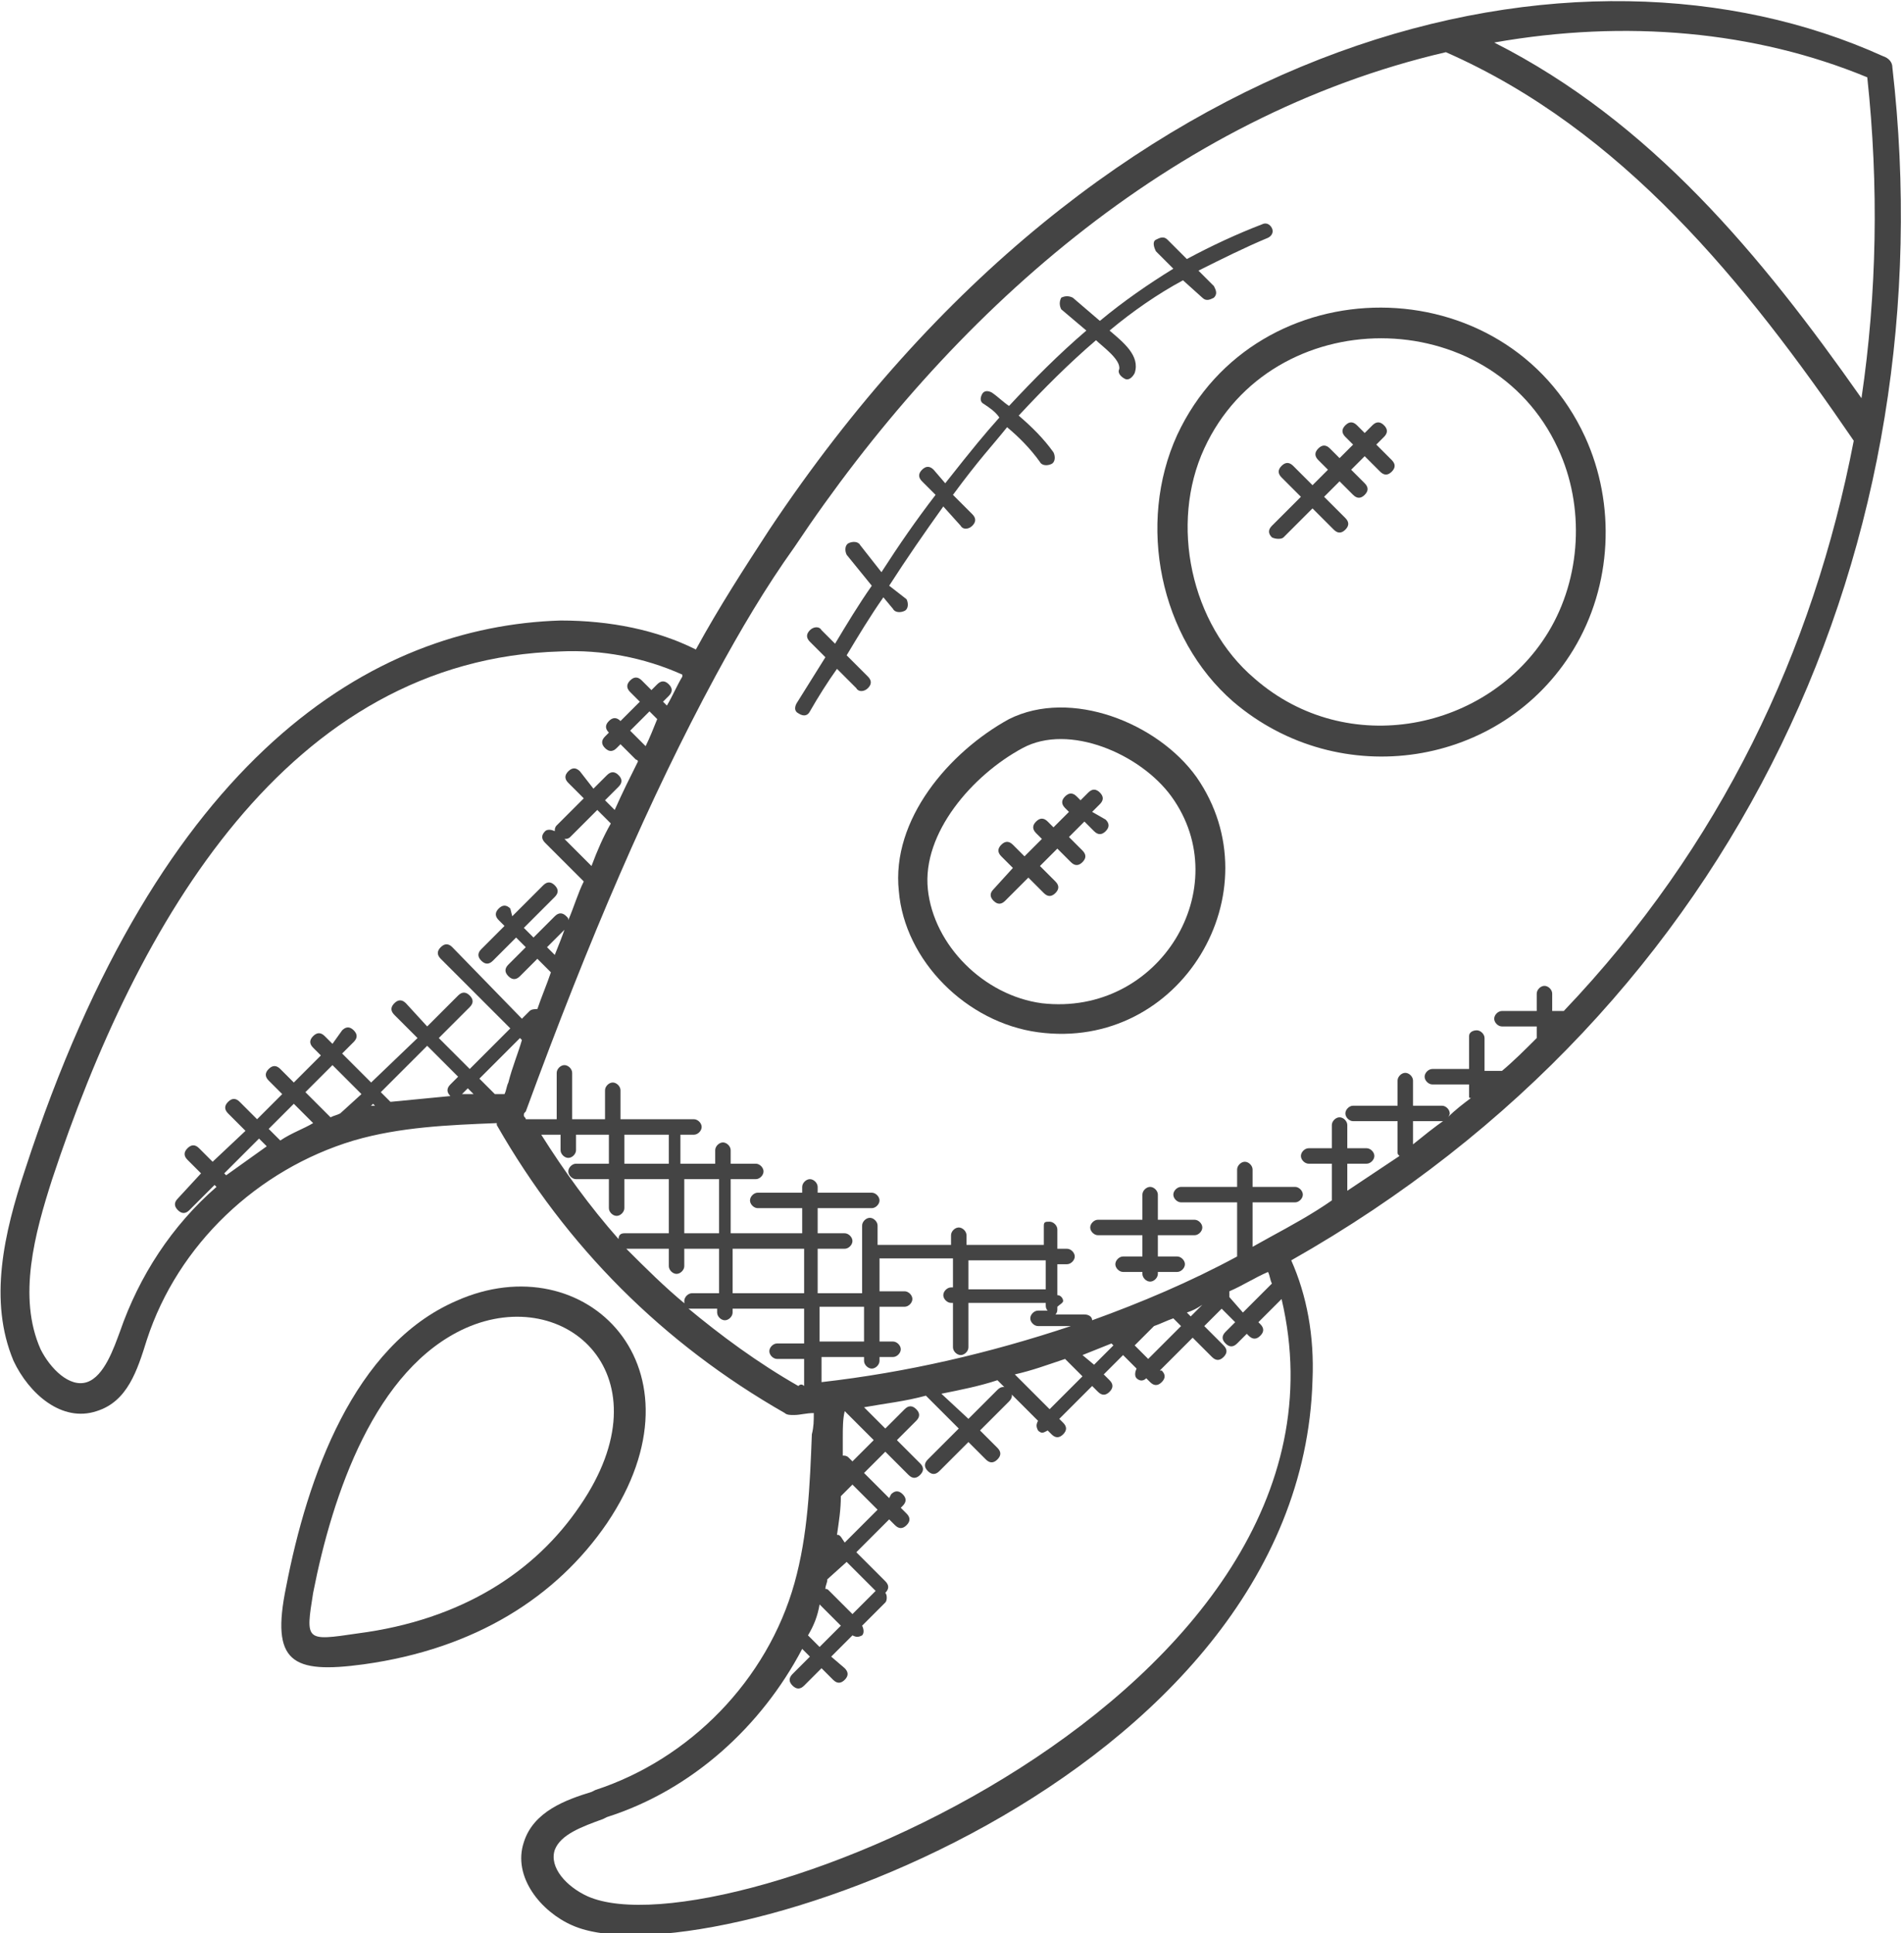 <?xml version="1.0" encoding="utf-8"?>
<!-- Generator: Adobe Illustrator 26.0.1, SVG Export Plug-In . SVG Version: 6.00 Build 0)  -->
<svg version="1.1" id="Layer_1" xmlns="http://www.w3.org/2000/svg" xmlns:xlink="http://www.w3.org/1999/xlink" x="0px" y="0px"
	 viewBox="0 0 98.5 100" style="enable-background:new 0 0 98.5 100;" xml:space="preserve">
<style type="text/css">
	.st0{fill:#444444;}
</style>
<g>
	<path class="st0" d="M60.9,22.5C58.8,27.1,60,33,63.8,36.3c5.5,4.7,13.9,3.4,17.6-2.7c2-3.3,2.2-7.5,0.6-11
		C77.9,13.7,65,13.7,60.9,22.5L60.9,22.5z M80.6,23.2c1.4,3,1.2,6.7-0.5,9.5c-3.1,5.1-10.4,6.6-15.2,2.4c-3.3-2.8-4.4-8-2.6-11.9
		C65.8,15.6,77.1,15.6,80.6,23.2L80.6,23.2z"/>
	<path class="st0" d="M52.2,37.2c-3.1,1.7-6.1,5.2-5.7,8.9c0.3,3.6,3.5,6.8,7.2,7.3c7.4,1,12.3-7.3,8.2-13.2
		C59.9,37.4,55.4,35.6,52.2,37.2z M53.9,51.9c-3-0.4-5.6-3-5.9-5.9c-0.3-2.9,2.3-5.9,4.9-7.3c2.4-1.3,6.1,0.3,7.7,2.5
		C64,45.9,60,52.6,53.9,51.9L53.9,51.9z"/>
	<path class="st0" d="M7.6,69.3c1.6-4.9,5.7-8.8,10.7-10.3c2.4-0.7,4.9-0.8,7.4-0.9c0,0,0,0.1,0,0.1c3.6,6.3,8.6,11.3,14.9,14.9
		c0.1,0.1,0.3,0.1,0.4,0.1c0,0,0,0,0.1,0c0.3,0,0.6-0.1,1-0.1c0,0.4,0,0.7-0.1,1.1c-0.1,2.6-0.2,5.2-0.9,7.7
		c-1.4,5-5.4,9.1-10.3,10.7l-0.2,0.1c-1.3,0.4-3,1-3.5,2.6c-0.6,1.8,0.9,3.6,2.5,4.3c6.7,3,37.7-7.4,38.3-28.2
		c0.1-2.3-0.3-4.4-1.1-6.2c23.3-13.2,33.9-37.3,31.1-61.7c0-0.3-0.2-0.5-0.5-0.6C81.7-4.2,57.2,1.3,39.8,27.4c-1.3,2-2.6,4-3.8,6.2
		c-2-1-4.4-1.5-7-1.5C19.3,32.4,8.3,39,1.3,60.5c-1.1,3.3-1.9,6.8-0.6,9.9C1.5,72.1,3.2,73.6,5,73C6.6,72.5,7.1,70.9,7.6,69.3
		L7.6,69.3z M11.7,60.8l-0.1-0.1l1.8-1.8l0.4,0.4C13.1,59.8,12.4,60.3,11.7,60.8L11.7,60.8z M14.5,59l-0.6-0.6l1.3-1.3l1,1
		C15.7,58.4,15.1,58.6,14.5,59L14.5,59z M17.6,57.6c-0.2,0.1-0.3,0.1-0.5,0.2l-1.3-1.3l1.4-1.4l1.5,1.5L17.6,57.6z M19.1,57.3
		l0.2-0.2l0.1,0.1C19.2,57.2,19.1,57.2,19.1,57.3L19.1,57.3z M23.3,56.1c-0.2,0.2-0.2,0.4,0,0.6c-1,0.1-2.1,0.2-3.1,0.3l-0.5-0.5
		l2.4-2.4l1.6,1.6L23.3,56.1z M23.9,56.6l0.3-0.3l0.3,0.3C24.3,56.6,24.1,56.6,23.9,56.6L23.9,56.6z M26.3,56
		c-0.1,0.2-0.1,0.4-0.2,0.6l-0.2,0c-0.1,0-0.2,0-0.3,0l-0.8-0.8l2.1-2.1l0.1,0.1C26.8,54.5,26.5,55.2,26.3,56L26.3,56z M32,64.1
		c-1.5-1.7-2.8-3.5-4-5.4H29v0.8c0,0.2,0.2,0.4,0.4,0.4s0.4-0.2,0.4-0.4v-0.8h1.7v1.5h-1.7c-0.2,0-0.4,0.2-0.4,0.4
		c0,0.2,0.2,0.4,0.4,0.4h1.7v1.5c0,0.2,0.2,0.4,0.4,0.4c0.2,0,0.4-0.2,0.4-0.4V61h2.3v2.8h-2.3C32.1,63.8,32,63.9,32,64.1L32,64.1z
		 M32.3,60.2v-1.5h2.3v1.5H32.3z M35.5,67.5c-1.1-0.9-2.1-1.9-3.1-2.9h2.2v0.9c0,0.2,0.2,0.4,0.4,0.4c0.2,0,0.4-0.2,0.4-0.4v-0.9
		h1.8v2.3h-1.4c-0.2,0-0.4,0.2-0.4,0.4C35.4,67.4,35.4,67.5,35.5,67.5L35.5,67.5z M35.4,63.8V61h1.8v2.8H35.4z M41.3,71.7
		c-2.1-1.2-4-2.6-5.8-4.1c0.1,0.1,0.1,0.1,0.2,0.1h1.4v0.2c0,0.2,0.2,0.4,0.4,0.4c0.2,0,0.4-0.2,0.4-0.4v-0.2h3.7v1.8h-1.4
		c-0.2,0-0.4,0.2-0.4,0.4s0.2,0.4,0.4,0.4h1.4v1.4c0,0,0,0,0,0C41.5,71.6,41.4,71.6,41.3,71.7L41.3,71.7z M37.9,66.9v-2.3h3.7v2.3
		H37.9z M42.4,83l1.1,1.1l-1.1,1.1l-0.6-0.6C42.1,84.1,42.3,83.6,42.4,83L42.4,83z M44.7,70.2v0.2c0,0.2,0.2,0.4,0.4,0.4
		c0.2,0,0.4-0.2,0.4-0.4v-0.2h0.7c0.2,0,0.4-0.2,0.4-0.4s-0.2-0.4-0.4-0.4h-0.7v-1.8h1.3c0.2,0,0.4-0.2,0.4-0.4s-0.2-0.4-0.4-0.4
		h-1.3v-1.7h3.8v1.5h-0.1c-0.2,0-0.4,0.2-0.4,0.4s0.2,0.4,0.4,0.4h0.1v2.3c0,0.2,0.2,0.4,0.4,0.4c0.2,0,0.4-0.2,0.4-0.4v-2.3h4v0.1
		c0,0.1,0,0.2,0.1,0.3h-0.5c-0.2,0-0.4,0.2-0.4,0.4s0.2,0.4,0.4,0.4h1.7c-4.2,1.4-8.5,2.4-12.9,2.9v-1.3L44.7,70.2z M42.4,69.4v-1.8
		h2.3v1.8H42.4z M50.1,66.7v-1.5h4v1.5L50.1,66.7z M56,71.2l-1.7,1.7l-1.8-1.8c0.9-0.2,1.7-0.5,2.6-0.8L56,71.2z M56,70.1
		c0.5-0.2,1-0.4,1.5-0.6l0.1,0.1l-1,1L56,70.1z M43.8,80.8l1.5,1.5c0,0,0,0,0,0l-1.2,1.2l-1.2-1.2c-0.1-0.1-0.1-0.1-0.2-0.1
		c0-0.2,0.1-0.3,0.1-0.5L43.8,80.8z M43.1,80.4c0,0,0-0.1,0-0.1L43.1,80.4L43.1,80.4z M43.5,79.5c-0.1-0.1-0.1-0.1-0.2-0.1
		c0.1-0.7,0.2-1.3,0.2-2l0.6-0.6l1.3,1.3l-1.7,1.7L43.5,79.5z M43.9,75.4c-0.1-0.1-0.2-0.1-0.3-0.1c0-0.3,0-0.6,0-1
		c0-0.4,0-0.9,0.1-1.3l1.5,1.5l-1.1,1.1L43.9,75.4z M30.4,98.1c-1.1-0.5-2-1.5-1.7-2.4c0.3-0.8,1.4-1.2,2.5-1.6l0.2-0.1
		c4.4-1.4,8-4.7,10.1-8.7l0.4,0.4L41,86.6c-0.2,0.2-0.2,0.4,0,0.6c0.2,0.2,0.4,0.2,0.6,0l0.9-0.9l0.6,0.6c0.2,0.2,0.4,0.2,0.6,0
		c0.2-0.2,0.2-0.4,0-0.6L43,85.7l1.1-1.1c0.2,0.1,0.3,0.1,0.5,0c0.1-0.1,0.1-0.3,0-0.5l1.2-1.2c0.1-0.1,0.1-0.4,0-0.5c0,0,0,0,0,0
		c0.2-0.2,0.2-0.4,0-0.6l-1.5-1.5l1.7-1.7l0.3,0.3c0.2,0.2,0.4,0.2,0.6,0s0.2-0.4,0-0.6l-0.3-0.3l0.1-0.1c0.2-0.2,0.2-0.4,0-0.6
		c-0.2-0.2-0.4-0.2-0.6,0L46,77.5l-1.3-1.3l1.1-1.1l1.2,1.2c0.2,0.2,0.4,0.2,0.6,0c0.2-0.2,0.2-0.4,0-0.6l-1.2-1.2l1-1
		c0.2-0.2,0.2-0.4,0-0.6c-0.2-0.2-0.4-0.2-0.6,0l-1,1l-1.1-1.1c1.1-0.2,2.1-0.3,3.2-0.6l1.7,1.7L48,75.5c-0.2,0.2-0.2,0.4,0,0.6
		c0.2,0.2,0.4,0.2,0.6,0l1.5-1.5l0.9,0.9c0.2,0.2,0.4,0.2,0.6,0s0.2-0.4,0-0.6L50.7,74l1.5-1.5c0.2-0.2,0.2-0.4,0-0.6
		c-0.2-0.2-0.4-0.2-0.6,0l-1.5,1.5l-1.4-1.3c1-0.2,2-0.4,2.9-0.7l2.1,2.1c-0.1,0.2-0.1,0.3,0,0.5c0.2,0.2,0.3,0.1,0.5,0l0.2,0.2
		c0.2,0.2,0.4,0.2,0.6,0c0.2-0.2,0.2-0.4,0-0.6l-0.2-0.2l1.7-1.7l0.3,0.3c0.2,0.2,0.4,0.2,0.6,0c0.2-0.2,0.2-0.4,0-0.6l-0.3-0.3l1-1
		l0.7,0.7c-0.1,0.2-0.1,0.4,0,0.5c0.1,0.1,0.3,0.2,0.5,0l0.2,0.2c0.2,0.2,0.4,0.2,0.6,0c0.2-0.2,0.2-0.4,0-0.6L60,70.9l1.7-1.7l1,1
		c0.2,0.2,0.4,0.2,0.6,0c0.2-0.2,0.2-0.4,0-0.6l-1-1l0.9-0.9l0.7,0.7l-0.5,0.5c-0.2,0.2-0.2,0.4,0,0.6c0.2,0.2,0.4,0.2,0.6,0
		l0.5-0.5l0.1,0.1c0.2,0.2,0.4,0.2,0.6,0s0.2-0.4,0-0.6l-0.1-0.1l1.2-1.2C71.1,87.6,37.4,101.2,30.4,98.1L30.4,98.1z M58.7,69.6l1-1
		c0.3-0.1,0.7-0.3,1-0.4l0.4,0.4l-1.7,1.7L58.7,69.6z M61.4,67.9c0.3-0.1,0.5-0.2,0.8-0.4l-0.6,0.6L61.4,67.9z M63.6,67.1
		c0-0.1,0-0.2,0-0.3c0.7-0.3,1.3-0.7,2-1c0.1,0.2,0.1,0.4,0.2,0.6l-1.5,1.5L63.6,67.1z M73.1,59.2V58h1.5c0.1,0,0.2,0,0.2-0.1
		C74.2,58.3,73.6,58.8,73.1,59.2z M76.8,56.2L76.8,56.2l0.1-0.1C76.8,56.1,76.8,56.2,76.8,56.2z M96.6,4c0.6,5.6,0.5,11.2-0.3,16.6
		c-5.2-7.4-10.9-14.3-19-18.4C84.1,1,90.8,1.6,96.6,4L96.6,4z M37,35C37,35,37,35,37,35C37,35,37,35,37,35c1.3-2.4,2.6-4.6,4.1-6.7
		c8-12,19.5-22.3,33.7-25.6c9.1,4,15.5,11.9,21.1,20.1c-2.1,10.9-6.9,21-15,29.5h-0.6l0-0.9c0-0.2-0.2-0.4-0.4-0.4s-0.4,0.2-0.4,0.4
		v0.9h-1.8c-0.2,0-0.4,0.2-0.4,0.4c0,0.2,0.2,0.4,0.4,0.4h1.8v0.6c-0.6,0.6-1.2,1.2-1.8,1.7c0,0-0.1,0-0.1,0h-0.8v-1.7
		c0-0.2-0.2-0.4-0.4-0.4S76,53.4,76,53.6v1.7h-1.9c-0.2,0-0.4,0.2-0.4,0.4s0.2,0.4,0.4,0.4H76v0.6c0,0.1,0,0.1,0.1,0.1
		c-0.4,0.3-0.8,0.6-1.2,1c0.1-0.1,0.1-0.2,0.1-0.2c0-0.2-0.2-0.4-0.4-0.4h-1.5v-1.3c0-0.2-0.2-0.4-0.4-0.4s-0.4,0.2-0.4,0.4v1.3
		h-2.3c-0.2,0-0.4,0.2-0.4,0.4s0.2,0.4,0.4,0.4h2.3v1.6c0,0.1,0,0.1,0.1,0.2c-0.9,0.6-1.8,1.2-2.7,1.8v-1.4h1c0.2,0,0.4-0.2,0.4-0.4
		s-0.2-0.4-0.4-0.4h-1v-1.2c0-0.2-0.2-0.4-0.4-0.4c-0.2,0-0.4,0.2-0.4,0.4v1.2h-1.2c-0.2,0-0.4,0.2-0.4,0.4s0.2,0.4,0.4,0.4h1.2v1.9
		c-1,0.7-2.1,1.3-3.2,1.9c0,0-0.9,0.5-0.9,0.5v-2.3h2.2c0.2,0,0.4-0.2,0.4-0.4s-0.2-0.4-0.4-0.4h-2.2v-0.9c0-0.2-0.2-0.4-0.4-0.4
		s-0.4,0.2-0.4,0.4v0.9h-2.9c-0.2,0-0.4,0.2-0.4,0.4s0.2,0.4,0.4,0.4h2.9v2.7c0,0,0,0,0,0.1c-2.4,1.3-5,2.4-7.5,3.3
		c0-0.2-0.2-0.3-0.4-0.3h-1.5c0.1-0.1,0.1-0.2,0.1-0.3v-0.1c0.1-0.1,0.3-0.2,0.3-0.3s-0.1-0.3-0.3-0.3v-1.6h0.5
		c0.2,0,0.4-0.2,0.4-0.4s-0.2-0.4-0.4-0.4h-0.5v-1c0-0.2-0.2-0.4-0.4-0.4S54,63.2,54,63.4v1h-4v-0.5c0-0.2-0.2-0.4-0.4-0.4
		c-0.2,0-0.4,0.2-0.4,0.4v0.5h-3.8v-1c0-0.2-0.2-0.4-0.4-0.4c-0.2,0-0.4,0.2-0.4,0.4v3.5h-2.3v-2.3h1.4c0.2,0,0.4-0.2,0.4-0.4
		c0-0.2-0.2-0.4-0.4-0.4h-1.4v-1.3h2.8c0.2,0,0.4-0.2,0.4-0.4s-0.2-0.4-0.4-0.4h-2.8v-0.3c0-0.2-0.2-0.4-0.4-0.4s-0.4,0.2-0.4,0.4
		v0.3h-2.3c-0.2,0-0.4,0.2-0.4,0.4s0.2,0.4,0.4,0.4h2.3v1.3h-3.7V61h1.3c0.2,0,0.4-0.2,0.4-0.4s-0.2-0.4-0.4-0.4h-1.3v-0.7
		c0-0.2-0.2-0.4-0.4-0.4s-0.4,0.2-0.4,0.4v0.7h-1.8v-1.5h0.7c0.2,0,0.4-0.2,0.4-0.4c0-0.2-0.2-0.4-0.4-0.4h-3.8v-1.5
		c0-0.2-0.2-0.4-0.4-0.4s-0.4,0.2-0.4,0.4v1.5h-1.7v-2.4c0-0.2-0.2-0.4-0.4-0.4c-0.2,0-0.4,0.2-0.4,0.4v2.4h-1.6
		c0-0.1-0.1-0.1-0.1-0.2c0-0.1,0-0.1,0.1-0.2v0c0,0,0,0,0,0C30.5,48.5,33.6,41.3,37,35L37,35z M28.7,49.4l-0.4-0.4l0.9-0.9
		C29.1,48.4,28.9,48.9,28.7,49.4L28.7,49.4z M30.6,44.8l-1.4-1.4c0.1,0,0.2,0,0.3-0.1l1.4-1.4l0.7,0.7C31.2,43.3,30.9,44,30.6,44.8
		L30.6,44.8z M33.4,38.6l-0.8-0.8l1-1l0.4,0.4C33.8,37.7,33.6,38.2,33.4,38.6L33.4,38.6z M4.5,71.5c-0.9,0.3-1.9-0.7-2.4-1.7
		c-1.2-2.7-0.3-6,0.6-8.8C7.1,47.7,14.9,34.1,29,33.7c2.1-0.1,4.3,0.3,6.3,1.2c0,0,0,0,0,0.1c-0.3,0.5-0.5,1-0.8,1.5l-0.2-0.2
		l0.3-0.3c0.2-0.2,0.2-0.4,0-0.6c-0.2-0.2-0.4-0.2-0.6,0l-0.3,0.3l-0.5-0.5c-0.2-0.2-0.4-0.2-0.6,0c-0.2,0.2-0.2,0.4,0,0.6l0.5,0.5
		l-1,1l0,0c-0.2-0.2-0.4-0.2-0.6,0c-0.2,0.2-0.2,0.4,0,0.6l0,0l-0.2,0.2c-0.2,0.2-0.2,0.4,0,0.6c0.2,0.2,0.4,0.2,0.6,0l0.2-0.2
		l0.8,0.8c0,0,0.1,0,0.1,0.1c-0.4,0.8-0.8,1.6-1.2,2.5l-0.5-0.5l0.7-0.7c0.2-0.2,0.2-0.4,0-0.6c-0.2-0.2-0.4-0.2-0.6,0l-0.7,0.7
		L30,39.9c-0.2-0.2-0.4-0.2-0.6,0c-0.2,0.2-0.2,0.4,0,0.6l0.8,0.8l-1.4,1.4c-0.1,0.1-0.1,0.2-0.1,0.3c-0.2-0.1-0.4-0.1-0.5,0
		c-0.2,0.2-0.2,0.4,0,0.6l2,2c-0.3,0.6-0.5,1.3-0.8,2c0-0.1,0-0.1-0.1-0.2c-0.2-0.2-0.4-0.2-0.6,0l-1.1,1.1l-0.5-0.5l1.6-1.6
		c0.2-0.2,0.2-0.4,0-0.6c-0.2-0.2-0.4-0.2-0.6,0l-1.6,1.6L26.4,47c-0.2-0.2-0.4-0.2-0.6,0c-0.2,0.2-0.2,0.4,0,0.6l0.3,0.3l-1.2,1.2
		c-0.2,0.2-0.2,0.4,0,0.6s0.4,0.2,0.6,0l1.2-1.2l0.5,0.5l-0.9,0.9c-0.2,0.2-0.2,0.4,0,0.6c0.2,0.2,0.4,0.2,0.6,0l0.9-0.9l0.7,0.7
		c-0.2,0.6-0.5,1.3-0.7,1.9c-0.1,0-0.3,0-0.4,0.1l-0.4,0.4L23.4,49c-0.2-0.2-0.4-0.2-0.6,0c-0.2,0.2-0.2,0.4,0,0.6l3.6,3.6l-2.1,2.1
		l-1.6-1.6l1.6-1.6c0.2-0.2,0.2-0.4,0-0.6c-0.2-0.2-0.4-0.2-0.6,0l-1.6,1.6L21,51.9c-0.2-0.2-0.4-0.2-0.6,0c-0.2,0.2-0.2,0.4,0,0.6
		l1.2,1.2L19.2,56l-1.5-1.5l0.6-0.6c0.2-0.2,0.2-0.4,0-0.6c-0.2-0.2-0.4-0.2-0.6,0L17.2,54l-0.4-0.4c-0.2-0.2-0.4-0.2-0.6,0
		c-0.2,0.2-0.2,0.4,0,0.6l0.4,0.4L15.2,56l-0.7-0.7c-0.2-0.2-0.4-0.2-0.6,0c-0.2,0.2-0.2,0.4,0,0.6l0.7,0.7l-1.3,1.3l-0.9-0.9
		c-0.2-0.2-0.4-0.2-0.6,0c-0.2,0.2-0.2,0.4,0,0.6l0.9,0.9L11,60.1l-0.7-0.7c-0.2-0.2-0.4-0.2-0.6,0c-0.2,0.2-0.2,0.4,0,0.6l0.7,0.7
		L9.2,62c-0.2,0.2-0.2,0.4,0,0.6c0.2,0.2,0.4,0.2,0.6,0l1.3-1.3l0.1,0.1c-2.3,2-4,4.6-5,7.5C5.9,69.7,5.4,71.2,4.5,71.5L4.5,71.5z"
		/>
	<path class="st0" d="M18.8,86.1c5.8-0.8,10-3.5,12.6-7.3c5.4-8-1.1-14.5-7.8-11.5c-5.3,2.3-7.7,9.1-8.8,14.8
		C14,86,15.1,86.6,18.8,86.1z M16.2,82.4c1-5.1,3.2-11.6,7.9-13.7c5.2-2.3,10.5,2.5,5.9,9.2c-2.3,3.4-6.1,5.9-11.5,6.6
		C15.8,84.9,15.8,84.9,16.2,82.4z"/>
	<path class="st0" d="M41.9,36.8c0.4-0.7,0.9-1.5,1.4-2.2l1,1c0.1,0.2,0.4,0.2,0.6,0c0.2-0.2,0.2-0.4,0-0.6l-1.1-1.1
		c0.6-1,1.2-2,1.9-3l0.5,0.6c0.1,0.2,0.4,0.2,0.6,0.1c0.2-0.1,0.2-0.4,0.1-0.6L46,30.3c0.9-1.4,1.8-2.7,2.8-4.1l0.9,1
		c0.1,0.2,0.4,0.2,0.6,0c0.2-0.2,0.2-0.4,0-0.6l-1-1c1.4-1.9,2-2.5,2.8-3.5c0.6,0.5,1.2,1.1,1.7,1.8c0.1,0.2,0.4,0.2,0.6,0.1
		c0.2-0.1,0.2-0.4,0.1-0.6c-0.5-0.7-1.1-1.3-1.8-1.9c1.3-1.4,2.6-2.7,4-3.9c0.3,0.3,1.3,1,1.2,1.5c-0.1,0.2,0.1,0.4,0.3,0.5
		c0.2,0.1,0.4-0.1,0.5-0.3c0.3-0.9-0.6-1.6-1.3-2.2c1.2-1,2.5-1.9,3.8-2.6l1,0.9c0.2,0.2,0.4,0.1,0.6,0c0.2-0.2,0.1-0.4,0-0.6
		l-0.8-0.8c1.2-0.6,2.4-1.2,3.6-1.7c0.2-0.1,0.3-0.3,0.2-0.5c-0.1-0.2-0.3-0.3-0.5-0.2c-1.3,0.5-2.6,1.1-3.9,1.8l-1-1
		c-0.2-0.2-0.4-0.1-0.6,0s-0.1,0.4,0,0.6l0.9,0.9c-1.3,0.8-2.6,1.7-3.8,2.7l-1.4-1.2c-0.2-0.1-0.4-0.1-0.6,0c-0.1,0.2-0.1,0.4,0,0.6
		l1.3,1.1c-1.4,1.2-2.7,2.5-4,3.9c-0.3-0.2-0.6-0.5-0.9-0.7c-0.2-0.1-0.4-0.1-0.5,0.1c-0.1,0.2-0.1,0.4,0.1,0.5
		c0.3,0.2,0.6,0.4,0.8,0.7c-0.8,0.9-1.3,1.5-2.8,3.4l-0.6-0.7c-0.2-0.2-0.4-0.2-0.6,0c-0.2,0.2-0.2,0.4,0,0.6l0.7,0.7
		c-1,1.3-1.9,2.6-2.8,4l-1.1-1.4c-0.1-0.2-0.4-0.2-0.6-0.1c-0.2,0.1-0.2,0.4-0.1,0.6l1.3,1.6c-0.7,1-1.3,2-1.9,3l-0.7-0.7
		c-0.1-0.2-0.4-0.2-0.6,0c-0.2,0.2-0.2,0.4,0,0.6l0.8,0.8c-0.5,0.8-1,1.6-1.5,2.4c-0.1,0.2-0.1,0.4,0.1,0.5
		C41.6,37.1,41.8,37,41.9,36.8L41.9,36.8z"/>
	<path class="st0" d="M66.4,27.8l1.5-1.5l1.1,1.1c0.2,0.2,0.4,0.2,0.6,0c0.2-0.2,0.2-0.4,0-0.6l-1.1-1.1l0.8-0.8l0.7,0.7
		c0.2,0.2,0.4,0.2,0.6,0c0.2-0.2,0.2-0.4,0-0.6l-0.7-0.7l0.7-0.7l0.8,0.8c0.2,0.2,0.4,0.2,0.6,0s0.2-0.4,0-0.6l-0.8-0.8l0.4-0.4
		c0.2-0.2,0.2-0.4,0-0.6c-0.2-0.2-0.4-0.2-0.6,0l-0.4,0.4l-0.4-0.4c-0.2-0.2-0.4-0.2-0.6,0c-0.2,0.2-0.2,0.4,0,0.6l0.4,0.4l-0.7,0.7
		l-0.5-0.5c-0.2-0.2-0.4-0.2-0.6,0c-0.2,0.2-0.2,0.4,0,0.6l0.5,0.5l-0.8,0.8l-1-1c-0.2-0.2-0.4-0.2-0.6,0s-0.2,0.4,0,0.6l1,1
		l-1.5,1.5c-0.2,0.2-0.2,0.4,0,0.6C66,27.9,66.3,27.9,66.4,27.8L66.4,27.8z"/>
	<path class="st0" d="M56.5,42l0.4-0.4c0.2-0.2,0.2-0.4,0-0.6c-0.2-0.2-0.4-0.2-0.6,0l-0.4,0.4l-0.2-0.2c-0.2-0.2-0.4-0.2-0.6,0
		c-0.2,0.2-0.2,0.4,0,0.6l0.2,0.2l-0.8,0.8l-0.3-0.3c-0.2-0.2-0.4-0.2-0.6,0c-0.2,0.2-0.2,0.4,0,0.6l0.3,0.3l-0.9,0.9l-0.6-0.6
		c-0.2-0.2-0.4-0.2-0.6,0c-0.2,0.2-0.2,0.4,0,0.6l0.6,0.6L51.4,46c-0.2,0.2-0.2,0.4,0,0.6c0.2,0.2,0.4,0.2,0.6,0l1.2-1.2l0.8,0.8
		c0.2,0.2,0.4,0.2,0.6,0c0.2-0.2,0.2-0.4,0-0.6l-0.8-0.8l0.9-0.9l0.7,0.7c0.2,0.2,0.4,0.2,0.6,0c0.2-0.2,0.2-0.4,0-0.6l-0.7-0.7
		l0.8-0.8l0.5,0.5c0.2,0.2,0.4,0.2,0.6,0c0.2-0.2,0.2-0.4,0-0.6L56.5,42z"/>
	<path class="st0" d="M59.9,61.8c0-0.2-0.2-0.4-0.4-0.4s-0.4,0.2-0.4,0.4v1.3h-2.3c-0.2,0-0.4,0.2-0.4,0.4s0.2,0.4,0.4,0.4h2.3v1.1
		h-1c-0.2,0-0.4,0.2-0.4,0.4s0.2,0.4,0.4,0.4h1v0.1c0,0.2,0.2,0.4,0.4,0.4s0.4-0.2,0.4-0.4v-0.1h1c0.2,0,0.4-0.2,0.4-0.4
		s-0.2-0.4-0.4-0.4h-1v-1.1h1.9c0.2,0,0.4-0.2,0.4-0.4s-0.2-0.4-0.4-0.4h-1.9V61.8z"/>
</g>
</svg>
